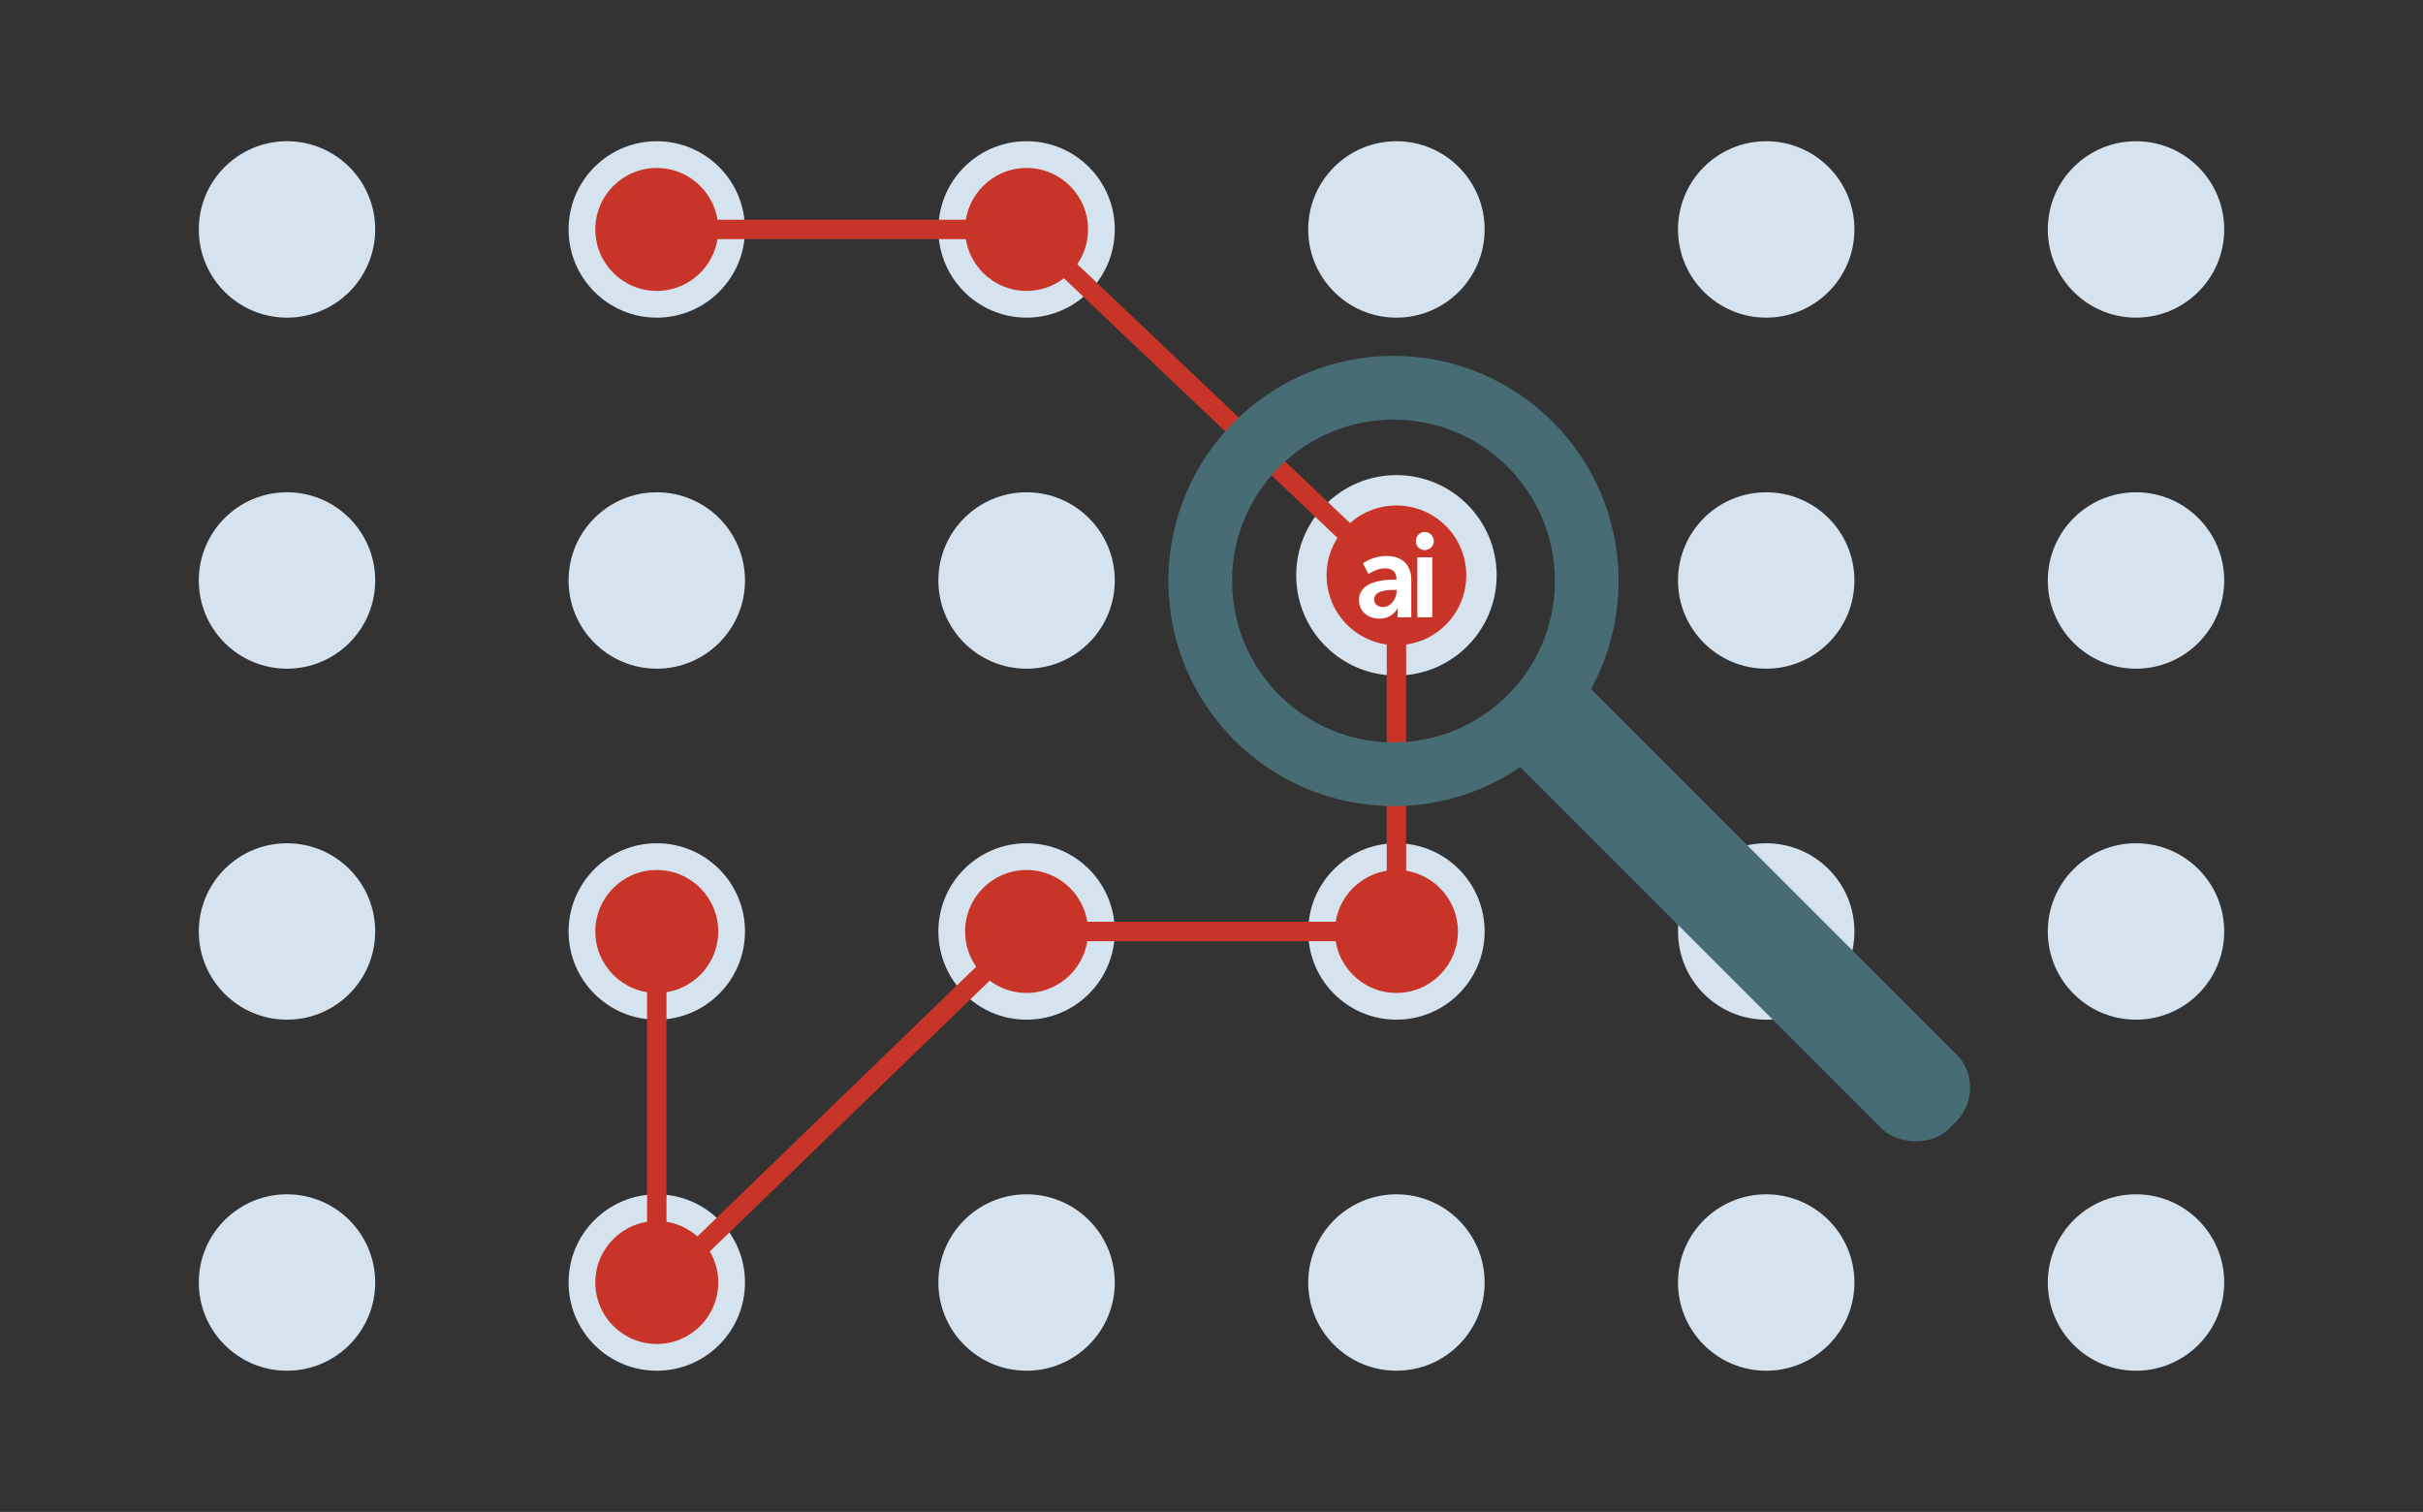 <svg xmlns="http://www.w3.org/2000/svg" id="Layer_1" viewBox="0 0 367 229"><rect x="0" y="0" width="367" height="229" fill="#333333" stroke="none"/><defs><style>.cls-1{fill:none;stroke:#c83427;stroke-miterlimit:10;stroke-width:2.94px;}.cls-2{fill:#c83427;}.cls-2,.cls-3,.cls-4,.cls-5{stroke-width:0px;}.cls-3{fill:#486c74;}.cls-4{fill:#d5e3ef;}.cls-5{fill:#fff;}</style></defs><circle class="cls-4" cx="43.47" cy="34.75" r="13.36"></circle><circle class="cls-4" cx="43.47" cy="87.92" r="13.36"></circle><circle class="cls-4" cx="43.47" cy="141.08" r="13.36"></circle><circle class="cls-4" cx="43.47" cy="194.25" r="13.36"></circle><circle class="cls-4" cx="99.48" cy="34.75" r="13.36"></circle><circle class="cls-4" cx="99.48" cy="87.92" r="13.36"></circle><circle class="cls-4" cx="99.48" cy="141.08" r="13.36"></circle><circle class="cls-4" cx="99.48" cy="194.25" r="13.36"></circle><circle class="cls-4" cx="155.49" cy="34.75" r="13.36"></circle><circle class="cls-4" cx="155.49" cy="87.92" r="13.36"></circle><circle class="cls-4" cx="155.49" cy="141.08" r="13.36"></circle><circle class="cls-4" cx="155.49" cy="194.25" r="13.36"></circle><circle class="cls-4" cx="211.51" cy="34.75" r="13.36"></circle><circle class="cls-4" cx="211.51" cy="87.14" r="15.18"></circle><circle class="cls-4" cx="211.51" cy="141.08" r="13.36"></circle><circle class="cls-4" cx="211.51" cy="194.25" r="13.36"></circle><circle class="cls-4" cx="267.52" cy="34.75" r="13.36"></circle><circle class="cls-4" cx="267.52" cy="87.92" r="13.36"></circle><circle class="cls-4" cx="267.52" cy="141.08" r="13.36"></circle><circle class="cls-4" cx="267.52" cy="194.25" r="13.36"></circle><circle class="cls-4" cx="323.53" cy="34.75" r="13.36"></circle><circle class="cls-4" cx="323.53" cy="87.92" r="13.36"></circle><circle class="cls-4" cx="323.53" cy="141.08" r="13.36"></circle><circle class="cls-4" cx="323.53" cy="194.25" r="13.36"></circle><circle class="cls-2" cx="99.48" cy="34.75" r="9.31"></circle><circle class="cls-2" cx="155.49" cy="34.75" r="9.31"></circle><circle class="cls-2" cx="211.51" cy="141.08" r="9.31"></circle><circle class="cls-2" cx="155.49" cy="141.08" r="9.31"></circle><circle class="cls-2" cx="99.48" cy="141.08" r="9.31"></circle><circle class="cls-2" cx="99.48" cy="194.25" r="9.31"></circle><polyline class="cls-1" points="99.48 34.75 155.49 34.75 211.51 87.92 211.51 141.08 155.49 141.08 99.48 195.27 99.48 140.68"></polyline><path class="cls-3" d="M211.07,53.9c-18.84,0-34.1,15.26-34.1,34.1s15.26,34.09,34.1,34.09,34.09-15.26,34.09-34.09-15.26-34.1-34.09-34.1ZM211.07,112.44c-13.51,0-24.45-10.94-24.45-24.44,0-13.51,10.94-24.45,24.45-24.45,13.5,0,24.44,10.94,24.44,24.45s-10.94,24.44-24.44,24.44Z"></path><rect class="cls-3" x="254.93" y="91.09" width="15.95" height="92.91" rx="7.2" ry="7.2" transform="translate(-20.26 226.19) rotate(-45)"></rect><circle class="cls-2" cx="211.51" cy="87.14" r="10.58"></circle><path class="cls-5" d="M211.21,87.8h.3v-.12c0-1.19-.75-1.6-1.74-1.6-1.3,0-2.49.87-2.49.87l-.85-1.62s1.41-1.12,3.56-1.12c2.38,0,3.77,1.32,3.77,3.61v5.67h-2.08v-.75c0-.36.04-.64.04-.64h-.04s-.69,1.6-2.76,1.6c-1.62,0-3.08-1.01-3.08-2.83,0-2.88,3.9-3.08,5.37-3.08M209.49,91.94c1.19,0,2.05-1.28,2.05-2.38v-.21h-.39c-1.16,0-3.02.16-3.02,1.42,0,.6.44,1.17,1.37,1.17"></path><rect class="cls-5" x="214.68" y="84.42" width="2.26" height="9.07"></rect><path class="cls-5" d="M215.79,83.32c.75,0,1.39-.62,1.39-1.36s-.62-1.39-1.39-1.39c-.74,0-1.34.62-1.34,1.39s.61,1.36,1.34,1.36"></path></svg>